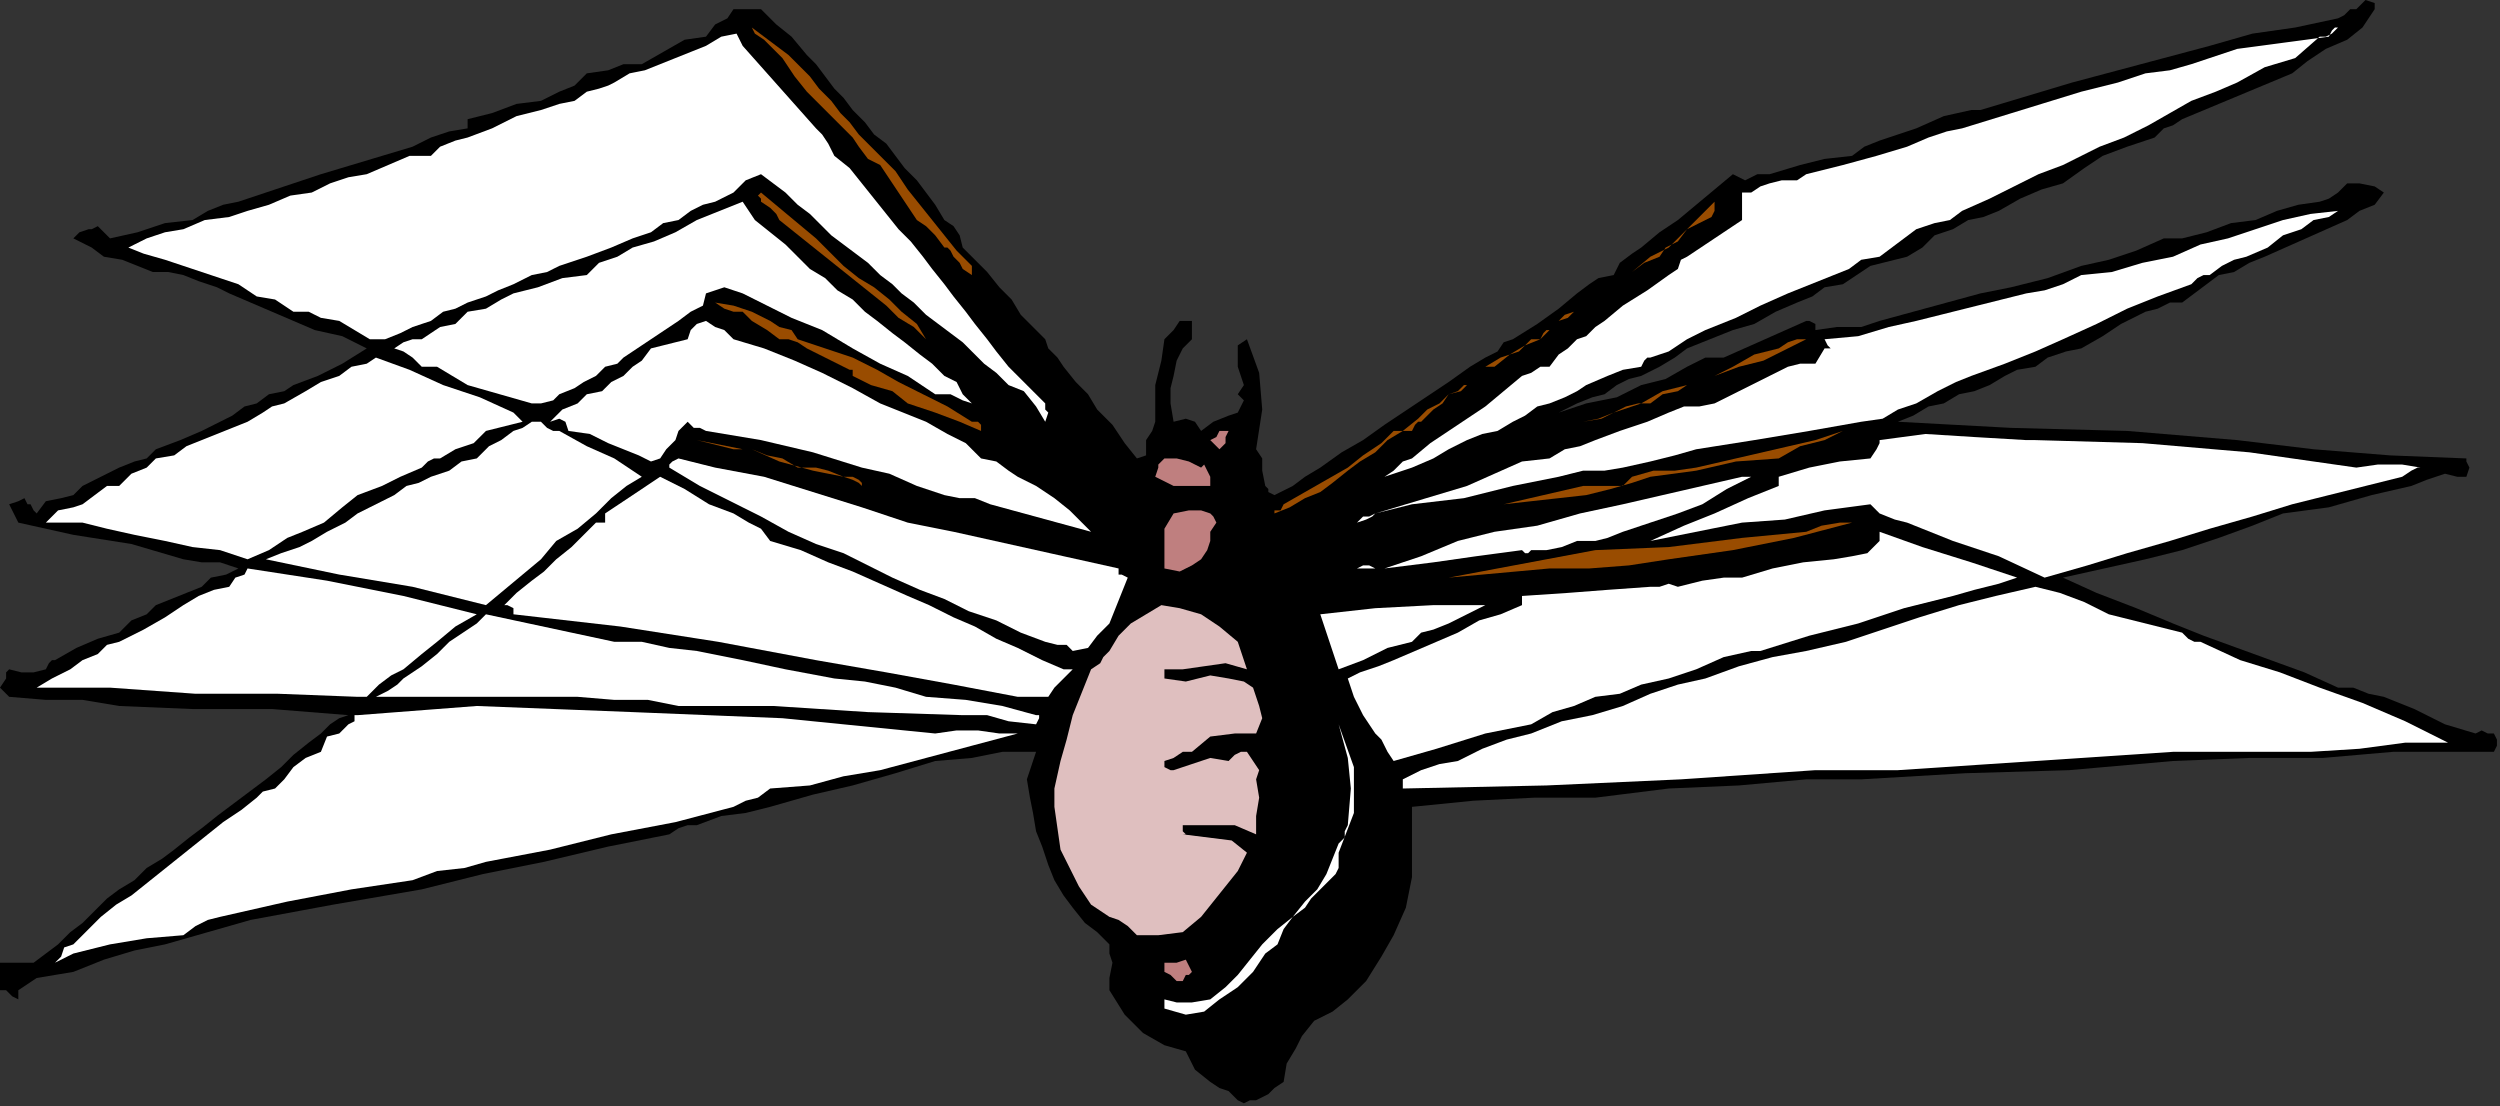 <?xml version="1.0" encoding="UTF-8" standalone="no"?>
<svg
   xmlns:dc="http://purl.org/dc/elements/1.1/"
   xmlns:cc="http://creativecommons.org/ns#"
   xmlns:rdf="http://www.w3.org/1999/02/22-rdf-syntax-ns#"
   xmlns:svg="http://www.w3.org/2000/svg"
   xmlns="http://www.w3.org/2000/svg"
   xmlns:sodipodi="http://sodipodi.sourceforge.net/DTD/sodipodi-0.dtd"
   xmlns:inkscape="http://www.inkscape.org/namespaces/inkscape"
   version="1.0"
   width="138.515mm"
   height="61.299mm"
   id="svg105"
   sodipodi:docname="ANSSG248.WMF">
  <rect width="100%" height="100%" fill="#333333" stroke="none"/>
  <sodipodi:namedview
     pagecolor="#ffffff"
     bordercolor="#666666"
     borderopacity="1"
     objecttolerance="10"
     gridtolerance="10"
     guidetolerance="10"
     inkscape:pageopacity="0"
     inkscape:pageshadow="2"
     inkscape:window-width="640"
     inkscape:window-height="480"
     id="namedview107" />
  <defs
     id="defs3">
    <pattern
       id="WMFhbasepattern"
       patternUnits="userSpaceOnUse"
       width="6"
       height="6"
       x="0"
       y="0" />
  </defs>
  <path
     style="fill:#000000;fill-rule:evenodd;fill-opacity:1;stroke:none;"
     d="  M 497.28,1.92   L 494.72,5.76   L 491.52,8.32   L 487.04,10.24   L 483.2,12.8   L 480,15.36   L 480,15.36   L 472.32,18.56   L 464.64,21.76   L 456.96,24.96   L 456.96,24.96   L 455.04,26.24   L 453.12,26.88   L 451.2,28.8   L 451.2,28.8   L 449.28,29.44   L 447.36,30.08   L 445.44,30.72   L 445.44,30.72   L 440.32,32.64   L 436.48,35.2   L 432,38.4   L 432,38.4   L 427.52,39.68   L 423.04,41.6   L 418.56,44.16   L 418.56,44.16   L 415.36,45.44   L 412.16,46.08   L 408.96,48   L 408.96,48   L 405.12,49.28   L 402.56,51.84   L 399.36,53.76   L 399.36,53.76   L 396.8,54.4   L 394.24,55.04   L 391.68,55.68   L 391.68,55.68   L 389.76,56.96   L 387.84,58.24   L 385.92,59.52   L 385.92,59.52   L 382.08,60.16   L 379.52,62.08   L 376.32,63.36   L 376.32,63.36   L 371.84,65.28   L 367.36,67.84   L 362.88,69.12   L 362.88,69.12   L 359.68,70.4   L 356.48,71.68   L 353.28,72.96   L 353.28,72.96   L 350.72,74.88   L 347.52,76.8   L 343.68,78.72   L 343.68,78.72   L 341.12,79.36   L 338.56,80.64   L 336,82.56   L 336,82.56   L 333.44,83.2   L 330.24,84.48   L 326.4,86.4   L 326.4,86.4   L 326.4,86.4   L 326.4,86.4   L 326.4,86.4   L 326.4,86.4   L 332.16,84.48   L 338.56,83.2   L 343.68,80.64   L 343.68,80.64   L 348.8,79.36   L 353.28,76.8   L 357.12,74.88   L 357.12,74.88   L 358.4,74.88   L 360.32,74.88   L 360.96,74.88   L 360.96,74.88   L 366.72,72.32   L 372.48,69.76   L 378.24,67.2   L 378.24,67.2   L 378.88,67.2   L 380.16,67.84   L 380.16,69.12   L 380.16,69.12   L 384.64,68.48   L 389.76,68.48   L 393.6,67.2   L 393.6,67.2   L 400.64,65.28   L 407.68,63.36   L 414.72,61.44   L 414.72,61.44   L 421.12,60.16   L 428.8,58.24   L 435.84,55.68   L 435.84,55.68   L 441.6,54.4   L 447.36,52.48   L 453.12,49.92   L 453.12,49.92   L 454.4,49.92   L 455.68,49.92   L 456.96,49.92   L 456.96,49.92   L 462.08,48.64   L 467.2,46.72   L 472.32,46.08   L 472.32,46.08   L 476.8,44.16   L 481.28,42.88   L 485.76,42.24   L 485.76,42.24   L 487.68,41.6   L 489.6,40.32   L 491.52,38.4   L 491.52,38.4   L 494.08,38.4   L 497.28,39.04   L 499.2,40.32   L 499.2,40.32   L 497.28,42.88   L 494.08,44.16   L 491.52,46.08   L 491.52,46.08   L 485.76,48.64   L 480,51.2   L 474.24,53.76   L 474.24,53.76   L 471.04,55.04   L 467.84,56.96   L 464.64,57.6   L 464.64,57.6   L 462.08,59.52   L 459.52,61.44   L 456.96,63.36   L 456.96,63.36   L 454.4,63.36   L 451.84,64.64   L 449.28,65.28   L 449.28,65.28   L 444.16,67.84   L 440.32,70.4   L 435.84,72.96   L 435.84,72.96   L 432.64,73.6   L 428.8,74.88   L 426.24,76.8   L 426.24,76.8   L 422.4,77.44   L 419.84,78.72   L 416.64,80.64   L 416.64,80.64   L 413.44,81.92   L 410.24,82.56   L 407.04,84.48   L 407.04,84.48   L 403.84,85.12   L 400.64,87.04   L 397.44,88.32   L 397.44,88.32   L 397.44,88.32   L 421.12,89.6   L 445.44,90.24   L 468.48,92.16   L 468.48,92.16   L 484.48,94.08   L 500.48,95.36   L 516.48,96   L 516.48,96   L 516.48,96.64   L 517.12,97.92   L 516.48,99.84   L 516.48,99.84   L 514.56,99.84   L 512,99.2   L 508.16,100.48   L 504.96,101.76   L 504.96,101.76   L 496.64,103.68   L 487.68,106.24   L 478.08,107.52   L 478.08,107.52   L 471.68,110.08   L 464.64,112.64   L 456.96,115.2   L 449.28,117.12   L 449.28,117.12   L 443.52,118.4   L 437.76,119.68   L 432,120.96   L 432,120.96   L 439.04,124.16   L 447.36,127.36   L 455.04,130.56   L 455.04,130.56   L 461.44,133.12   L 468.48,135.68   L 475.52,138.24   L 482.56,140.8   L 489.6,144   L 489.6,144   L 492.8,144   L 496,145.28   L 499.2,145.92   L 499.2,145.92   L 505.6,148.48   L 512,151.68   L 518.4,153.6   L 518.4,153.6   L 519.68,152.96   L 520.96,153.6   L 522.24,153.6   L 522.24,153.6   L 522.88,154.88   L 522.88,156.16   L 522.24,157.44   L 522.24,157.44   L 515.84,157.44   L 508.8,157.44   L 501.12,157.44   L 501.12,157.44   L 486.4,158.72   L 471.04,158.72   L 455.04,159.36   L 455.04,159.36   L 433.28,161.28   L 411.52,161.92   L 389.76,163.2   L 389.76,163.2   L 386.56,163.2   L 382.72,163.2   L 378.24,163.2   L 378.24,163.2   L 364.16,164.48   L 349.44,165.12   L 334.08,167.04   L 334.08,167.04   L 334.08,167.04   L 321.28,167.04   L 308.48,167.68   L 295.68,168.96   L 295.68,168.96   L 295.68,171.52   L 295.68,174.72   L 295.68,178.56   L 295.68,178.56   L 295.68,183.68   L 294.4,190.08   L 291.84,195.84   L 291.84,195.84   L 289.28,200.32   L 286.08,205.44   L 282.24,209.28   L 282.24,209.28   L 282.24,209.28   L 279.04,211.84   L 275.2,213.76   L 272.64,216.96   L 272.64,216.96   L 271.36,219.52   L 269.44,222.72   L 268.8,226.56   L 268.8,226.56   L 266.88,227.84   L 265.6,229.12   L 263.04,230.4   L 263.04,230.4   L 261.76,230.4   L 260.48,231.04   L 259.2,230.4   L 259.2,230.4   L 257.28,228.48   L 255.36,227.84   L 253.44,226.56   L 253.44,226.56   L 250.24,224   L 248.32,220.16   L 243.84,218.88   L 243.84,218.88   L 239.36,216.32   L 235.52,212.48   L 232.32,207.36   L 232.32,207.36   L 232.32,204.8   L 232.96,201.6   L 232.32,199.68   L 232.32,199.68   L 232.32,197.76   L 229.76,195.2   L 227.2,193.28   L 224.64,190.08   L 222.72,187.52   L 220.8,184.32   L 219.52,181.12   L 218.24,177.28   L 216.96,174.08   L 216.32,170.24   L 215.68,167.04   L 215.04,163.2   L 215.04,163.2   L 215.68,161.28   L 216.32,159.36   L 216.96,157.44   L 216.96,157.44   L 209.92,157.44   L 203.52,158.72   L 195.84,159.36   L 195.84,159.36   L 187.52,161.92   L 178.56,164.48   L 170.24,166.4   L 161.28,168.96   L 161.28,168.96   L 156.16,170.24   L 151.04,170.88   L 145.92,172.8   L 145.92,172.8   L 144,172.8   L 142.08,173.44   L 140.16,174.72   L 140.16,174.72   L 127.36,177.28   L 113.92,180.48   L 101.12,183.04   L 88.32,186.24   L 88.32,186.24   L 69.76,189.44   L 52.48,192.64   L 34.56,197.76   L 34.56,197.76   L 28.16,199.04   L 21.76,200.96   L 15.36,203.52   L 15.36,203.52   L 11.52,204.16   L 7.68,204.8   L 3.84,207.36   L 3.84,207.36   L 3.84,207.36   L 3.84,208.64   L 3.84,209.28   L 3.84,209.28   L 2.56,208.64   L 1.28,207.36   L 0,207.36   L 0,207.36   L 0,201.6   L 3.84,201.6   L 7.04,201.6   L 9.6,199.68   L 9.6,199.68   L 12.16,197.76   L 14.72,195.2   L 17.28,193.28   L 19.84,190.72   L 22.4,188.16   L 24.96,186.24   L 24.96,186.24   L 28.16,184.32   L 30.72,181.76   L 33.92,179.84   L 36.48,177.92   L 39.68,175.36   L 42.24,173.44   L 45.44,170.88   L 48,168.96   L 50.56,167.04   L 53.12,165.12   L 55.68,163.2   L 55.68,163.2   L 58.88,160.64   L 61.44,158.08   L 64.64,155.52   L 67.2,153.6   L 67.2,153.6   L 69.12,151.68   L 71.04,150.4   L 72.96,149.76   L 72.96,149.76   L 56.96,148.48   L 40.32,148.48   L 24.96,147.84   L 24.96,147.84   L 17.28,146.56   L 9.6,146.56   L 1.92,145.92   L 1.92,145.92   L 1.28,145.28   L 0.64,144.64   L 0,144   L 0,144   L 1.28,142.08   L 1.28,140.8   L 1.92,140.16   L 1.92,140.16   L 4.48,140.8   L 7.04,140.8   L 9.6,140.16   L 9.6,140.16   L 10.24,138.88   L 10.88,138.24   L 11.52,138.24   L 11.52,138.24   L 16,135.68   L 20.48,133.76   L 24.96,132.48   L 24.96,132.48   L 27.52,129.92   L 30.72,128.64   L 32.64,126.72   L 32.64,126.72   L 35.84,125.44   L 39.04,124.16   L 42.24,122.88   L 42.24,122.88   L 44.16,120.96   L 47.36,120.32   L 49.92,119.04   L 49.92,119.04   L 46.08,117.76   L 42.24,117.76   L 38.4,117.12   L 38.4,117.12   L 27.52,113.92   L 15.36,112   L 3.84,109.44   L 3.84,109.44   L 3.2,108.16   L 2.56,106.88   L 1.92,105.6   L 1.92,105.6   L 3.84,104.96   L 5.12,104.32   L 5.76,105.6   L 5.76,105.6   L 6.4,105.6   L 7.04,106.88   L 7.68,107.52   L 7.68,107.52   L 9.6,104.96   L 12.8,104.32   L 15.36,103.68   L 17.28,101.76   L 17.28,101.76   L 19.84,100.48   L 22.4,99.2   L 24.96,97.92   L 24.96,97.92   L 28.16,96.64   L 30.72,96   L 32.64,94.08   L 32.64,94.08   L 37.76,92.16   L 42.24,90.24   L 46.08,88.32   L 46.08,88.32   L 48.64,87.04   L 51.2,85.12   L 53.76,84.48   L 53.76,84.48   L 56.32,82.56   L 59.52,81.92   L 61.44,80.64   L 61.44,80.64   L 66.56,78.72   L 71.68,76.16   L 76.8,72.96   L 76.8,72.96   L 71.68,70.4   L 65.92,69.12   L 61.44,67.2   L 61.44,67.2   L 56.96,65.28   L 52.48,63.36   L 48,61.44   L 48,61.44   L 45.44,60.16   L 41.6,58.88   L 38.4,57.6   L 38.4,57.6   L 35.2,56.96   L 32,56.96   L 28.8,55.68   L 28.8,55.68   L 25.6,54.4   L 21.76,53.76   L 19.2,51.84   L 19.2,51.84   L 17.92,51.2   L 16.64,50.56   L 15.36,49.92   L 15.36,49.92   L 16.64,48.64   L 18.56,48   L 19.2,48   L 19.2,48   L 20.48,47.36   L 21.76,48.64   L 23.04,49.92   L 23.04,49.92   L 28.8,48.64   L 34.56,46.72   L 40.32,46.08   L 40.32,46.08   L 43.52,44.16   L 46.72,42.88   L 49.92,42.24   L 49.92,42.24   L 55.68,40.32   L 61.44,38.4   L 67.2,36.48   L 67.2,36.48   L 73.6,34.56   L 80,32.64   L 86.4,30.72   L 86.4,30.72   L 90.24,28.8   L 94.08,27.52   L 97.92,26.88   L 97.92,26.88   L 97.92,24.96   L 103.04,23.68   L 108.16,21.76   L 113.28,21.12   L 113.28,21.12   L 117.12,19.2   L 120.32,17.92   L 122.88,15.36   L 122.88,15.36   L 127.36,14.72   L 130.56,13.44   L 134.4,13.44   L 134.4,13.44   L 138.88,10.88   L 143.36,8.32   L 147.84,7.68   L 147.84,7.68   L 149.76,5.12   L 152.32,3.84   L 153.6,1.92   L 153.6,1.92   L 155.52,1.92   L 157.44,1.92   L 159.36,1.92   L 159.36,1.92   L 162.56,5.12   L 165.76,7.68   L 168.96,11.52   L 168.96,11.52   L 170.88,13.44   L 172.8,16   L 174.72,18.56   L 176.64,20.48   L 178.56,23.04   L 181.12,25.6   L 183.04,28.16   L 185.6,30.08   L 187.52,32.64   L 189.44,35.2   L 192,37.76   L 193.92,40.32   L 195.84,42.88   L 197.76,46.08   L 197.76,46.08   L 199.68,47.36   L 200.96,49.28   L 201.6,51.84   L 201.6,51.84   L 204.16,54.4   L 206.72,56.96   L 209.28,60.16   L 211.84,62.72   L 213.76,65.92   L 216.32,68.48   L 218.88,71.04   L 218.88,71.04   L 219.52,72.96   L 221.44,74.88   L 222.72,76.8   L 222.72,76.8   L 225.28,80   L 227.84,82.56   L 229.76,85.76   L 232.96,88.96   L 235.52,92.8   L 238.08,96   L 238.08,96   L 240,95.36   L 240,93.44   L 240,92.16   L 240,92.16   L 241.28,90.24   L 241.92,88.32   L 241.92,86.4   L 241.92,86.4   L 241.92,80.64   L 243.2,75.52   L 243.84,71.04   L 243.84,71.04   L 245.76,69.12   L 247.04,67.2   L 249.6,67.2   L 249.6,67.2   L 249.6,67.84   L 249.6,69.12   L 249.6,71.04   L 249.6,71.04   L 247.68,72.96   L 246.4,75.52   L 245.76,78.72   L 245.76,78.72   L 245.12,81.28   L 245.12,84.48   L 245.76,88.32   L 245.76,88.32   L 248.32,87.68   L 250.24,88.32   L 251.52,90.24   L 251.52,90.24   L 254.08,88.32   L 257.28,87.04   L 259.2,86.4   L 259.2,86.4   L 259.84,85.12   L 260.48,83.84   L 259.2,82.56   L 259.2,82.56   L 260.48,80.64   L 259.84,78.72   L 259.2,76.8   L 259.2,76.8   L 259.2,74.24   L 259.2,72.32   L 261.12,71.04   L 261.12,71.04   L 261.12,71.04   L 263.68,78.08   L 264.32,85.76   L 263.04,94.08   L 263.04,94.08   L 264.32,96   L 264.32,98.56   L 264.96,101.76   L 264.96,101.76   L 265.6,102.4   L 265.6,103.04   L 266.88,103.68   L 266.88,103.68   L 270.72,101.76   L 273.28,99.84   L 276.48,97.92   L 276.48,97.92   L 280.96,94.72   L 285.44,92.16   L 289.92,88.96   L 293.76,86.4   L 293.76,86.4   L 295.68,85.12   L 297.6,83.84   L 299.52,82.56   L 299.52,82.56   L 303.36,80   L 307.84,76.8   L 311.04,74.88   L 311.04,74.88   L 313.6,73.6   L 314.88,71.68   L 316.8,71.04   L 316.8,71.04   L 321.92,67.84   L 326.4,64.64   L 330.24,61.44   L 330.24,61.44   L 332.8,59.52   L 334.72,58.24   L 337.92,57.6   L 337.92,57.6   L 339.2,55.04   L 341.76,53.12   L 343.68,51.84   L 343.68,51.84   L 347.52,48.64   L 351.36,46.08   L 355.2,42.88   L 359.04,39.68   L 362.88,36.48   L 362.88,36.48   L 365.44,37.76   L 368,36.48   L 370.56,36.48   L 370.56,36.48   L 376.96,34.56   L 382.08,33.28   L 387.84,32.64   L 387.84,32.64   L 390.4,30.72   L 393.6,29.44   L 395.52,28.8   L 395.52,28.8   L 401.28,26.88   L 407.04,24.32   L 412.8,23.04   L 412.8,23.04   L 414.72,23.04   L 421.12,21.12   L 427.52,19.2   L 433.92,17.28   L 433.92,17.28   L 443.52,14.72   L 453.12,12.16   L 462.72,9.6   L 462.72,9.6   L 471.68,7.04   L 480.64,5.76   L 489.6,3.84   L 489.6,3.84   L 490.88,3.2   L 492.16,1.92   L 493.44,1.92   L 493.44,1.92   L 495.36,0   L 497.28,0.64   L 497.28,1.92  z "
     id="path5" />
  <path
     style="fill:#994c00;fill-rule:evenodd;fill-opacity:1;stroke:none;"
     d="  M 184.32,32.64   L 187.52,35.84   L 190.08,39.68   L 192.64,42.88   L 195.2,46.08   L 197.76,49.28   L 200.32,52.48   L 203.52,55.68   L 203.52,55.68   L 203.52,57.6   L 201.6,56.32   L 200.96,55.04   L 199.68,53.76   L 199.68,53.76   L 199.04,52.48   L 198.4,51.84   L 197.76,51.84   L 197.76,51.84   L 195.84,49.28   L 193.92,47.36   L 192,46.08   L 192,46.08   L 189.44,42.24   L 186.88,38.4   L 184.32,34.56   L 184.32,34.56   L 181.76,33.28   L 179.84,30.72   L 178.56,28.8   L 178.56,28.8   L 175.36,25.6   L 172.16,22.4   L 168.96,19.2   L 168.96,19.2   L 166.4,16   L 163.84,12.16   L 161.28,9.6   L 161.28,9.6   L 160,8.32   L 158.08,7.04   L 157.44,5.76   L 157.44,5.76   L 160,7.68   L 162.56,9.6   L 165.12,11.52   L 167.68,14.08   L 169.6,16   L 171.52,18.56   L 174.08,21.12   L 176,23.68   L 177.92,25.6   L 179.84,28.16   L 182.4,30.72   L 184.32,32.64  z "
     id="path7" />
  <path
     style="fill:#ffffff;fill-rule:evenodd;fill-opacity:1;stroke:none;"
     d="  M 489.6,5.76   L 488.32,7.04   L 487.04,7.68   L 485.76,7.68   L 485.76,7.68   L 480.64,12.16   L 474.24,14.08   L 468.48,17.28   L 468.48,17.28   L 464,19.2   L 458.88,21.12   L 454.4,23.68   L 449.92,26.24   L 444.8,28.8   L 439.68,30.72   L 439.68,30.72   L 437.12,32   L 434.56,33.28   L 432,34.56   L 432,34.56   L 426.88,36.48   L 421.76,39.04   L 416.64,41.6   L 410.88,44.16   L 410.88,44.16   L 408.32,46.08   L 405.12,46.72   L 401.28,48   L 401.28,48   L 398.72,49.92   L 396.16,51.84   L 393.6,53.76   L 393.6,53.76   L 389.76,54.4   L 387.2,56.32   L 384,57.6   L 384,57.6   L 380.8,58.88   L 377.6,60.16   L 374.4,61.44   L 374.4,61.44   L 368.64,64   L 363.52,66.56   L 357.12,69.12   L 357.12,69.12   L 353.28,71.04   L 349.44,73.6   L 345.6,74.88   L 345.6,74.88   L 344.96,74.88   L 344.32,75.52   L 343.68,76.8   L 343.68,76.8   L 339.84,77.44   L 336.64,78.72   L 332.16,80.64   L 332.16,80.64   L 330.24,81.92   L 327.68,83.2   L 324.48,84.48   L 324.48,84.48   L 321.92,85.12   L 319.36,87.04   L 316.8,88.32   L 316.8,88.32   L 313.6,90.24   L 310.4,90.88   L 307.2,92.16   L 307.2,92.16   L 303.36,94.08   L 300.16,96   L 295.68,97.92   L 295.68,97.92   L 293.76,98.56   L 291.84,99.2   L 289.92,99.84   L 289.92,99.84   L 291.84,98.56   L 293.76,96.64   L 295.68,96   L 295.68,96   L 299.52,92.8   L 303.36,90.24   L 307.2,87.68   L 311.04,85.12   L 314.88,81.92   L 318.72,78.72   L 318.72,78.72   L 320.64,78.08   L 322.56,76.8   L 324.48,76.8   L 324.48,76.8   L 326.4,74.24   L 328.32,72.96   L 330.24,71.04   L 330.24,71.04   L 332.16,70.4   L 334.08,68.48   L 336,67.2   L 336,67.2   L 339.84,64   L 344.96,60.8   L 349.44,57.6   L 349.44,57.6   L 351.36,56.32   L 352,54.4   L 353.28,53.76   L 353.28,53.76   L 355.2,52.48   L 357.12,51.2   L 359.04,49.92   L 359.04,49.92   L 360.96,48.64   L 362.88,47.36   L 364.8,46.08   L 364.8,46.08   L 364.8,44.16   L 364.8,42.24   L 364.8,40.32   L 364.8,40.32   L 366.72,40.32   L 368.64,39.04   L 370.56,38.4   L 370.56,38.4   L 373.12,37.76   L 376.32,37.76   L 378.24,36.48   L 378.24,36.48   L 385.92,34.56   L 392.96,32.64   L 399.36,30.72   L 399.36,30.72   L 403.84,28.8   L 407.68,27.52   L 410.88,26.88   L 410.88,26.88   L 419.2,24.32   L 427.52,21.76   L 435.84,19.2   L 443.52,17.28   L 443.52,17.28   L 449.28,15.36   L 454.4,14.72   L 458.88,13.44   L 458.88,13.44   L 468.48,10.24   L 478.08,8.96   L 487.68,7.68   L 487.68,7.68   L 488.32,6.4   L 488.96,5.76   L 489.6,5.76  z "
     id="path9" />
  <path
     style="fill:#ffffff;fill-rule:evenodd;fill-opacity:1;stroke:none;"
     d="  M 155.52,9.6   L 170.88,26.88   L 172.16,28.16   L 173.44,30.08   L 174.72,32.64   L 174.72,32.64   L 177.92,35.2   L 180.48,38.4   L 183.04,41.6   L 185.6,44.8   L 188.16,48   L 188.16,48   L 190.72,50.56   L 193.28,53.76   L 195.2,56.32   L 197.76,59.52   L 199.68,62.08   L 202.24,65.28   L 204.16,67.84   L 206.72,71.04   L 208.64,73.6   L 211.2,76.8   L 213.76,79.36   L 216.32,81.92   L 218.88,84.48   L 218.88,84.48   L 218.88,85.76   L 219.52,86.4   L 218.88,88.32   L 218.88,88.32   L 216.96,85.12   L 214.4,81.92   L 211.2,80.64   L 211.2,80.64   L 208.64,78.08   L 206.08,76.16   L 204.16,74.24   L 201.6,71.68   L 199.04,69.76   L 196.48,67.84   L 193.92,65.92   L 191.36,63.36   L 188.8,61.44   L 186.88,59.52   L 184.32,57.6   L 181.76,55.04   L 179.2,53.12   L 176.64,51.2   L 174.08,49.28   L 171.52,46.72   L 169.6,44.8   L 167.04,42.88   L 164.48,40.32   L 161.92,38.4   L 159.36,36.48   L 159.36,36.48   L 156.16,37.76   L 153.6,40.32   L 149.76,42.24   L 149.76,42.24   L 147.2,42.88   L 144.64,44.16   L 142.08,46.08   L 142.08,46.08   L 138.88,46.72   L 136.32,48.64   L 132.48,49.92   L 132.48,49.92   L 128,51.84   L 122.88,53.76   L 117.12,55.68   L 117.12,55.68   L 114.56,56.96   L 111.36,57.6   L 107.52,59.52   L 107.52,59.52   L 104.32,60.8   L 101.76,62.08   L 97.92,63.36   L 97.92,63.36   L 95.36,64.64   L 92.8,65.28   L 90.24,67.2   L 90.24,67.2   L 86.4,68.48   L 83.84,69.76   L 80.64,71.04   L 80.64,71.04   L 77.44,71.04   L 74.24,69.12   L 71.04,67.2   L 71.04,67.2   L 67.2,66.56   L 64.64,65.28   L 61.44,65.28   L 61.44,65.28   L 57.6,62.72   L 53.76,62.08   L 49.92,59.52   L 49.92,59.52   L 46.08,58.24   L 42.24,56.96   L 38.4,55.68   L 38.4,55.68   L 34.56,54.4   L 30.08,53.12   L 26.88,51.84   L 26.88,51.84   L 30.72,49.92   L 34.56,48.64   L 38.4,48   L 38.4,48   L 42.88,46.08   L 48,45.44   L 51.84,44.16   L 51.84,44.16   L 56.32,42.88   L 60.8,40.96   L 65.28,40.32   L 65.28,40.32   L 69.12,38.4   L 72.96,37.12   L 76.8,36.48   L 76.8,36.48   L 81.28,34.56   L 85.76,32.64   L 90.24,32.64   L 90.24,32.64   L 92.16,30.72   L 95.36,29.44   L 97.92,28.8   L 97.92,28.8   L 103.04,26.88   L 108.16,24.32   L 113.28,23.04   L 113.28,23.04   L 117.12,21.76   L 120.32,21.12   L 122.88,19.2   L 122.88,19.2   L 125.44,18.56   L 127.36,17.92   L 128.64,17.28   L 128.64,17.28   L 131.84,15.36   L 135.04,14.72   L 138.24,13.44   L 138.24,13.44   L 141.44,12.16   L 144.64,10.88   L 147.84,9.6   L 147.84,9.6   L 151.04,7.68   L 154.24,7.04   L 155.52,9.6  z "
     id="path11" />
  <path
     style="fill:#994c00;fill-rule:evenodd;fill-opacity:1;stroke:none;"
     d="  M 170.88,49.92   L 173.44,52.48   L 176.64,55.68   L 179.84,58.24   L 183.04,60.16   L 186.24,62.72   L 188.8,65.28   L 192,67.84   L 193.92,71.04   L 193.92,71.04   L 191.36,68.48   L 188.16,66.56   L 185.6,64   L 182.4,61.44   L 182.4,61.44   L 179.2,58.88   L 176,56.32   L 172.8,53.76   L 169.6,51.2   L 166.4,48.64   L 163.2,46.08   L 163.2,46.08   L 162.56,44.8   L 161.28,43.52   L 159.36,42.24   L 159.36,42.24   L 159.36,41.6   L 158.72,40.96   L 159.36,40.32   L 159.36,40.32   L 163.2,43.52   L 167.04,46.72   L 170.88,49.92  z "
     id="path13" />
  <path
     style="fill:#ffffff;fill-rule:evenodd;fill-opacity:1;stroke:none;"
     d="  M 167.04,53.76   L 169.6,56.32   L 172.8,58.24   L 175.36,60.8   L 178.56,62.72   L 181.12,65.28   L 183.68,67.2   L 186.88,69.76   L 189.44,71.68   L 192.64,74.24   L 195.2,76.16   L 197.76,78.72   L 197.76,78.72   L 200.32,80   L 201.6,82.56   L 203.52,84.48   L 203.52,84.48   L 201.6,83.84   L 199.04,82.56   L 195.84,82.56   L 195.84,82.56   L 190.08,78.72   L 184.32,76.16   L 178.56,72.96   L 178.56,72.96   L 172.16,69.12   L 165.76,66.56   L 159.36,63.36   L 159.36,63.36   L 155.52,61.44   L 151.68,60.16   L 147.84,61.44   L 147.84,61.44   L 147.2,64   L 144.64,65.28   L 142.08,67.2   L 142.08,67.2   L 138.24,69.76   L 134.4,72.32   L 130.56,74.88   L 130.56,74.88   L 129.28,76.16   L 126.72,76.8   L 124.8,78.72   L 124.8,78.72   L 122.24,80   L 120.32,81.28   L 117.12,82.56   L 117.12,82.56   L 115.84,83.84   L 113.28,84.48   L 111.36,84.48   L 111.36,84.48   L 106.88,83.2   L 102.4,81.92   L 97.92,80.64   L 97.92,80.64   L 94.72,78.72   L 91.52,76.8   L 88.32,76.8   L 88.32,76.8   L 86.4,74.88   L 84.48,73.6   L 82.56,72.96   L 82.56,72.96   L 84.48,71.68   L 86.4,71.04   L 88.32,71.04   L 88.32,71.04   L 92.16,68.48   L 95.36,67.84   L 97.92,65.28   L 97.92,65.28   L 101.76,64.64   L 104.96,62.72   L 107.52,61.44   L 107.52,61.44   L 112.64,60.16   L 117.76,58.24   L 122.88,57.6   L 122.88,57.6   L 125.44,55.04   L 129.28,53.76   L 132.48,51.84   L 132.48,51.84   L 136.96,50.56   L 141.44,48.64   L 145.92,46.08   L 145.92,46.08   L 149.12,44.8   L 152.32,43.52   L 155.52,42.24   L 155.52,42.24   L 158.08,46.08   L 161.28,48.64   L 164.48,51.2   L 167.04,53.76  z "
     id="path15" />
  <path
     style="fill:#994c00;fill-rule:evenodd;fill-opacity:1;stroke:none;"
     d="  M 359.04,44.16   L 358.4,45.44   L 355.84,46.72   L 353.28,48   L 353.28,48   L 351.36,50.56   L 348.8,51.84   L 347.52,53.76   L 347.52,53.76   L 344.32,55.04   L 341.76,56.96   L 337.92,59.52   L 337.92,59.52   L 341.76,56.96   L 345.6,53.76   L 349.44,51.84   L 349.44,51.84   L 352.64,48.64   L 355.84,45.44   L 359.04,42.24   L 359.04,42.24   L 359.04,44.16  z "
     id="path17" />
  <path
     style="fill:#ffffff;fill-rule:evenodd;fill-opacity:1;stroke:none;"
     d="  M 489.6,44.16   L 487.68,45.44   L 484.48,46.08   L 481.92,48   L 481.92,48   L 478.08,49.28   L 474.88,51.84   L 470.4,53.76   L 470.4,53.76   L 467.84,54.4   L 465.28,55.68   L 462.72,57.6   L 462.72,57.6   L 461.44,57.6   L 460.16,58.24   L 458.88,59.52   L 458.88,59.52   L 451.84,62.08   L 445.44,64.64   L 439.04,67.84   L 432,71.04   L 432,71.04   L 426.24,73.6   L 419.84,76.16   L 412.8,78.72   L 412.8,78.72   L 409.6,80   L 405.76,81.92   L 401.28,84.48   L 401.28,84.48   L 397.44,85.76   L 394.24,87.68   L 389.76,88.32   L 389.76,88.32   L 378.88,90.24   L 367.36,92.16   L 355.2,94.08   L 355.2,94.08   L 350.72,95.36   L 345.6,96.64   L 339.84,97.92   L 339.84,97.92   L 336,98.56   L 331.52,98.56   L 326.4,99.84   L 326.4,99.84   L 316.8,101.76   L 306.56,104.32   L 295.68,105.6   L 295.68,105.6   L 288,107.52   L 294.4,105.6   L 300.8,103.68   L 307.2,101.76   L 307.2,101.76   L 312.96,99.2   L 318.72,96.64   L 324.48,96   L 324.48,96   L 327.68,94.08   L 330.88,93.44   L 334.08,92.16   L 334.08,92.16   L 339.2,90.24   L 344.96,88.32   L 349.44,86.4   L 349.44,86.4   L 352.64,85.12   L 355.84,85.12   L 359.04,84.48   L 359.04,84.48   L 364.16,81.92   L 369.28,79.36   L 374.4,76.8   L 374.4,76.8   L 376.96,76.16   L 380.16,76.16   L 382.08,72.96   L 382.08,72.96   L 383.36,72.96   L 382.72,72.32   L 382.08,71.04   L 382.08,71.04   L 389.12,70.4   L 395.52,68.48   L 401.28,67.2   L 401.28,67.2   L 403.84,66.56   L 406.4,65.92   L 408.96,65.28   L 408.96,65.28   L 414.08,64   L 419.2,62.72   L 424.32,61.44   L 424.32,61.44   L 428.16,60.8   L 432,59.52   L 435.84,57.6   L 435.84,57.6   L 442.24,56.96   L 448.64,55.04   L 455.04,53.76   L 455.04,53.76   L 460.8,51.2   L 466.56,49.92   L 472.32,48   L 472.32,48   L 478.08,46.08   L 483.84,44.8   L 489.6,44.16  z "
     id="path19" />
  <path
     style="fill:#994c00;fill-rule:evenodd;fill-opacity:1;stroke:none;"
     d="  M 334.08,61.44   L 334.08,61.44   L 334.08,61.44   L 334.08,61.44  z "
     id="path21" />
  <path
     style="fill:#994c00;fill-rule:evenodd;fill-opacity:1;stroke:none;"
     d="  M 161.28,67.2   L 163.2,68.48   L 165.76,69.12   L 167.04,71.04   L 167.04,71.04   L 170.88,72.32   L 174.72,73.6   L 178.56,74.88   L 178.56,74.88   L 183.68,77.44   L 188.16,80   L 193.28,82.56   L 198.4,85.12   L 203.52,88.32   L 203.52,88.32   L 204.8,88.32   L 205.44,88.96   L 205.44,90.24   L 205.44,90.24   L 200.96,88.32   L 195.84,86.4   L 190.08,84.48   L 190.08,84.48   L 186.88,81.92   L 182.4,80.64   L 178.56,78.72   L 178.56,78.72   L 178.56,77.44   L 177.92,77.44   L 176.64,76.8   L 176.64,76.8   L 174.08,75.52   L 171.52,74.24   L 168.96,72.96   L 168.96,72.96   L 167.04,71.68   L 165.12,71.04   L 163.2,71.04   L 163.2,71.04   L 160.64,69.12   L 157.44,67.2   L 155.52,65.28   L 155.52,65.28   L 153.6,65.28   L 151.68,64.64   L 149.76,63.36   L 149.76,63.36   L 149.76,63.36   L 153.6,64   L 157.44,65.28   L 161.28,67.2  z "
     id="path23" />
  <path
     style="fill:#994c00;fill-rule:evenodd;fill-opacity:1;stroke:none;"
     d="  M 326.4,67.2   L 327.68,65.92   L 329.6,65.28   L 330.24,63.36   L 330.24,63.36   L 329.6,65.28   L 328.32,66.56   L 326.4,67.2  z "
     id="path25" />
  <path
     style="fill:#ffffff;fill-rule:evenodd;fill-opacity:1;stroke:none;"
     d="  M 153.6,71.04   L 160,72.96   L 166.4,75.52   L 172.16,78.08   L 178.56,81.28   L 184.32,84.48   L 184.32,84.48   L 187.52,85.76   L 190.72,87.04   L 193.92,88.32   L 193.92,88.32   L 198.4,90.88   L 202.24,92.8   L 205.44,96   L 205.44,96   L 208.64,96.64   L 211.2,98.56   L 213.12,99.84   L 213.12,99.84   L 216.96,101.76   L 220.8,104.32   L 224,106.88   L 226.56,109.44   L 226.56,109.44   L 228.48,111.36   L 221.44,109.44   L 214.4,107.52   L 207.36,105.6   L 207.36,105.6   L 204.16,104.32   L 200.96,104.32   L 197.76,103.68   L 197.76,103.68   L 192,101.76   L 186.24,99.2   L 180.48,97.92   L 180.48,97.92   L 170.24,94.72   L 159.36,92.16   L 147.84,90.24   L 147.84,90.24   L 146.56,89.6   L 145.28,89.6   L 144,88.32   L 144,88.32   L 143.36,88.96   L 142.72,89.6   L 142.08,90.24   L 142.08,90.24   L 141.44,92.16   L 139.52,94.08   L 138.24,96   L 138.24,96   L 136.32,96.64   L 133.76,95.36   L 130.56,94.08   L 130.56,94.08   L 127.36,92.8   L 123.52,90.88   L 119.04,90.24   L 119.04,90.24   L 118.4,88.32   L 117.12,87.68   L 115.2,88.32   L 115.2,88.32   L 117.76,85.76   L 120.96,84.48   L 122.88,82.56   L 122.88,82.56   L 126.08,81.92   L 128,80   L 130.56,78.72   L 130.56,78.72   L 132.48,76.8   L 134.4,75.52   L 136.32,72.96   L 136.32,72.96   L 138.88,72.32   L 141.44,71.68   L 144,71.04   L 144,71.04   L 144.64,69.12   L 145.92,67.84   L 147.84,67.2   L 147.84,67.2   L 149.76,68.48   L 151.68,69.12   L 153.6,71.04  z "
     id="path27" />
  <path
     style="fill:#994c00;fill-rule:evenodd;fill-opacity:1;stroke:none;"
     d="  M 324.48,69.12   L 323.84,69.76   L 323.2,70.4   L 322.56,71.04   L 322.56,71.04   L 323.2,69.76   L 323.84,69.12   L 324.48,69.12  z "
     id="path29" />
  <path
     style="fill:#994c00;fill-rule:evenodd;fill-opacity:1;stroke:none;"
     d="  M 322.56,71.04   L 319.36,72.32   L 316.16,74.24   L 312.96,76.8   L 312.96,76.8   L 311.04,76.8   L 314.24,74.88   L 318.08,73.6   L 320.64,71.04   L 320.64,71.04   L 321.28,71.04   L 321.92,71.04   L 322.56,71.04  z "
     id="path31" />
  <path
     style="fill:#994c00;fill-rule:evenodd;fill-opacity:1;stroke:none;"
     d="  M 378.24,71.04   L 376.96,71.68   L 375.68,72.32   L 374.4,72.96   L 374.4,72.96   L 369.28,75.52   L 364.16,76.8   L 359.04,78.72   L 359.04,78.72   L 362.88,76.8   L 367.36,74.24   L 372.48,72.96   L 372.48,72.96   L 374.4,71.68   L 376.32,71.04   L 378.24,71.04  z "
     id="path33" />
  <path
     style="fill:#994c00;fill-rule:evenodd;fill-opacity:1;stroke:none;"
     d="  M 195.84,71.04   L 197.76,72.96   L 195.84,71.04  z "
     id="path35" />
  <path
     style="fill:#ffffff;fill-rule:evenodd;fill-opacity:1;stroke:none;"
     d="  M 107.52,86.4   L 109.44,88.32   L 106.88,88.96   L 104.32,89.6   L 101.76,90.24   L 101.76,90.24   L 99.2,92.8   L 95.36,94.08   L 92.16,96   L 92.16,96   L 90.88,96   L 89.6,96.64   L 88.32,97.92   L 88.32,97.92   L 83.84,99.84   L 80,101.76   L 74.88,103.68   L 74.88,103.68   L 71.68,106.24   L 67.84,109.44   L 63.36,111.36   L 63.36,111.36   L 60.16,112.64   L 56.32,115.2   L 51.84,117.12   L 51.84,117.12   L 46.08,115.2   L 40.32,114.56   L 34.56,113.28   L 34.56,113.28   L 28.16,112   L 22.4,110.72   L 17.28,109.44   L 17.28,109.44   L 14.72,109.44   L 12.16,109.44   L 9.6,109.44   L 9.6,109.44   L 12.16,106.88   L 15.36,106.24   L 17.28,105.6   L 17.28,105.6   L 19.84,103.68   L 22.4,101.76   L 24.96,101.76   L 24.96,101.76   L 27.52,99.2   L 30.72,97.92   L 32.64,96   L 32.64,96   L 36.48,95.36   L 39.04,93.44   L 42.24,92.16   L 42.24,92.16   L 45.44,90.88   L 48.64,89.6   L 51.84,88.32   L 51.84,88.32   L 55.04,86.4   L 56.96,85.12   L 59.52,84.48   L 59.52,84.48   L 64,81.92   L 67.2,80   L 71.04,78.72   L 71.04,78.72   L 73.6,76.8   L 76.8,76.16   L 78.72,74.88   L 78.72,74.88   L 85.76,77.44   L 92.8,80.64   L 100.48,83.2   L 107.52,86.4  z "
     id="path37" />
  <path
     style="fill:#994c00;fill-rule:evenodd;fill-opacity:1;stroke:none;"
     d="  M 355.2,80.64   L 357.12,78.72   L 357.12,78.72   L 355.2,80.64  z "
     id="path39" />
  <path
     style="fill:#994c00;fill-rule:evenodd;fill-opacity:1;stroke:none;"
     d="  M 303.36,82.56   L 305.28,81.92   L 306.56,80.64   L 309.12,80.64   L 309.12,80.64   L 307.2,80.64   L 305.92,81.92   L 303.36,82.56  z "
     id="path41" />
  <path
     style="fill:#994c00;fill-rule:evenodd;fill-opacity:1;stroke:none;"
     d="  M 353.28,80.64   L 351.36,81.92   L 348.16,82.56   L 345.6,84.48   L 345.6,84.48   L 343.04,84.48   L 340.48,85.12   L 337.92,86.4   L 337.92,86.4   L 334.72,87.68   L 331.52,88.32   L 328.32,90.24   L 328.32,90.24   L 331.52,88.32   L 335.36,87.68   L 337.92,86.4   L 337.92,86.4   L 343.68,84.48   L 348.16,81.92   L 353.28,80.64   L 353.28,80.64   L 353.28,80.64   L 353.28,80.64   L 353.28,80.64  z "
     id="path43" />
  <path
     style="fill:#994c00;fill-rule:evenodd;fill-opacity:1;stroke:none;"
     d="  M 297.6,88.32   L 296.96,88.32   L 296.32,88.96   L 295.68,90.24   L 295.68,90.24   L 293.76,90.24   L 296.96,87.68   L 298.88,85.76   L 301.44,84.48   L 301.44,84.48   L 303.36,82.56   L 302.08,84.48   L 300.16,85.76   L 297.6,88.32  z "
     id="path45" />
  <path
     style="fill:#ffffff;fill-rule:evenodd;fill-opacity:1;stroke:none;"
     d="  M 117.12,90.24   L 122.88,93.44   L 128.64,96   L 134.4,99.84   L 134.4,99.84   L 131.2,101.76   L 128,104.32   L 124.8,107.52   L 124.8,107.52   L 120.96,110.72   L 116.48,113.28   L 113.28,117.12   L 113.28,117.12   L 109.44,120.32   L 105.6,123.52   L 101.76,126.72   L 101.76,126.72   L 86.4,122.88   L 71.04,120.32   L 55.68,117.12   L 55.68,117.12   L 58.88,115.84   L 62.72,114.56   L 65.28,113.28   L 65.28,113.28   L 68.48,111.36   L 72.32,109.44   L 74.88,107.52   L 74.88,107.52   L 77.44,106.24   L 80,104.96   L 82.56,103.68   L 82.56,103.68   L 85.12,101.76   L 87.68,101.12   L 90.24,99.84   L 90.24,99.84   L 94.08,98.56   L 96.64,96.64   L 99.84,96   L 99.84,96   L 102.4,93.44   L 104.96,92.16   L 107.52,90.24   L 107.52,90.24   L 109.44,89.6   L 111.36,88.32   L 113.28,88.32   L 113.28,88.32   L 114.56,89.6   L 115.84,90.24   L 117.12,90.24  z "
     id="path47" />
  <path
     style="fill:#994c00;fill-rule:evenodd;fill-opacity:1;stroke:none;"
     d="  M 293.76,90.24   L 290.56,92.16   L 288,94.72   L 284.8,96.64   L 282.24,98.56   L 279.04,101.12   L 276.48,103.04   L 273.28,104.32   L 270.08,106.24   L 266.88,107.52   L 266.88,107.52   L 266.88,106.88   L 268.16,106.88   L 268.8,105.6   L 268.8,105.6   L 273.28,103.04   L 277.76,100.48   L 282.24,97.92   L 282.24,97.92   L 285.44,95.36   L 289.28,92.8   L 291.84,90.24   L 291.84,90.24   L 293.76,90.24  z "
     id="path49" />
  <path
     style="fill:#994c00;fill-rule:evenodd;fill-opacity:1;stroke:none;"
     d="  M 324.48,90.24   L 326.4,90.24   L 326.4,90.24   L 324.48,90.24  z "
     id="path51" />
  <path
     style="fill:#bf7f7f;fill-rule:evenodd;fill-opacity:1;stroke:none;"
     d="  M 257.28,90.24   L 256.64,91.52   L 256.64,92.8   L 255.36,94.08   L 255.36,94.08   L 253.44,92.16   L 254.72,91.52   L 255.36,90.24   L 257.28,90.24  z "
     id="path53" />
  <path
     style="fill:#994c00;fill-rule:evenodd;fill-opacity:1;stroke:none;"
     d="  M 372.48,96   L 363.52,96.64   L 355.2,98.56   L 345.6,99.84   L 345.6,99.84   L 341.76,101.12   L 337.28,102.4   L 332.16,103.68   L 332.16,103.68   L 326.4,104.32   L 320.64,104.96   L 314.88,105.6   L 314.88,105.6   L 323.2,103.68   L 331.52,101.76   L 339.84,101.76   L 339.84,101.76   L 341.12,100.48   L 341.76,99.84   L 341.76,99.84   L 341.76,99.84   L 346.24,98.56   L 350.72,98.56   L 355.2,97.92   L 355.2,97.92   L 363.52,96   L 371.84,94.08   L 380.16,92.16   L 380.16,92.16   L 380.16,92.16   L 385.92,90.24   L 382.08,92.16   L 376.96,93.44   L 372.48,96  z "
     id="path55" />
  <path
     style="fill:#ffffff;fill-rule:evenodd;fill-opacity:1;stroke:none;"
     d="  M 426.24,92.16   L 448.64,92.8   L 471.04,94.72   L 493.44,97.92   L 493.44,97.92   L 497.92,97.28   L 503.04,97.28   L 506.88,97.92   L 506.88,97.92   L 506.24,97.92   L 504.96,98.56   L 503.04,99.84   L 503.04,99.84   L 495.36,101.76   L 487.68,103.68   L 480,105.6   L 480,105.6   L 471.68,108.16   L 462.72,110.72   L 454.4,113.28   L 445.44,115.84   L 437.12,118.4   L 428.16,120.96   L 428.16,120.96   L 418.56,116.48   L 408.96,113.28   L 399.36,109.44   L 399.36,109.44   L 396.8,108.8   L 393.6,107.52   L 391.68,105.6   L 391.68,105.6   L 382.08,106.88   L 373.76,108.8   L 364.8,109.44   L 364.8,109.44   L 358.4,110.72   L 352,112   L 345.6,113.28   L 345.6,113.28   L 352.64,110.08   L 359.04,107.52   L 366.08,104.32   L 372.48,101.76   L 372.48,101.76   L 372.48,99.84   L 378.88,97.92   L 385.28,96.64   L 391.68,96   L 391.68,96   L 392.96,94.08   L 393.6,92.8   L 393.6,92.16   L 393.6,92.16   L 403.2,90.88   L 413.44,91.52   L 424.32,92.16   L 424.32,92.16   L 426.24,92.16  z "
     id="path57" />
  <path
     style="fill:#bf7f7f;fill-rule:evenodd;fill-opacity:1;stroke:none;"
     d="  M 243.84,92.16   L 243.84,92.16   L 245.76,92.16   L 243.84,92.16  z "
     id="path59" />
  <path
     style="fill:#994c00;fill-rule:evenodd;fill-opacity:1;stroke:none;"
     d="  M 155.52,94.08   L 145.92,92.16   L 153.6,94.08   L 155.52,94.08  z "
     id="path61" />
  <path
     style="fill:#994c00;fill-rule:evenodd;fill-opacity:1;stroke:none;"
     d="  M 167.04,97.92   L 170.88,97.92   L 173.44,98.56   L 176.64,99.84   L 176.64,99.84   L 170.24,98.56   L 163.2,96.64   L 157.44,94.08   L 157.44,94.08   L 160.64,95.36   L 163.84,96   L 167.04,97.92  z "
     id="path63" />
  <path
     style="fill:#ffffff;fill-rule:evenodd;fill-opacity:1;stroke:none;"
     d="  M 149.76,97.92   L 160,99.84   L 170.24,103.04   L 180.48,106.24   L 190.08,109.44   L 190.08,109.44   L 193.28,110.08   L 196.48,110.72   L 199.68,111.36   L 199.68,111.36   L 211.2,113.92   L 222.72,116.48   L 234.24,119.04   L 234.24,119.04   L 234.24,120.32   L 234.88,120.32   L 236.16,120.96   L 236.16,120.96   L 234.88,124.16   L 233.6,127.36   L 232.32,130.56   L 232.32,130.56   L 229.76,133.12   L 227.84,135.68   L 224.64,136.32   L 224.64,136.32   L 223.36,135.04   L 221.44,135.04   L 218.88,134.4   L 218.88,134.4   L 213.76,132.48   L 208.64,129.92   L 202.88,128   L 197.76,125.44   L 192.64,123.52   L 186.88,120.96   L 181.76,118.4   L 176.64,115.84   L 170.88,113.92   L 165.12,111.36   L 165.12,111.36   L 159.36,108.16   L 152.96,104.96   L 146.56,101.76   L 140.16,97.92   L 140.16,97.92   L 140.16,97.28   L 140.8,96.64   L 142.08,96   L 142.08,96   L 144.64,96.64   L 147.2,97.28   L 149.76,97.92  z "
     id="path65" />
  <path
     style="fill:#bf7f7f;fill-rule:evenodd;fill-opacity:1;stroke:none;"
     d="  M 251.52,97.92   L 252.16,97.28   L 252.8,98.56   L 253.44,99.84   L 253.44,99.84   L 253.44,101.76   L 249.6,101.76   L 245.76,101.76   L 241.92,99.84   L 241.92,99.84   L 242.56,97.92   L 242.56,97.28   L 243.84,96   L 243.84,96   L 246.4,96   L 248.96,96.64   L 251.52,97.92  z "
     id="path67" />
  <path
     style="fill:#994c00;fill-rule:evenodd;fill-opacity:1;stroke:none;"
     d="  M 178.56,99.84   L 179.84,100.48   L 180.48,101.12   L 180.48,101.76   L 180.48,101.76   L 179.84,101.12   L 178.56,100.48   L 176.64,99.84   L 176.64,99.84   L 177.92,99.84   L 178.56,99.84   L 178.56,99.84  z "
     id="path69" />
  <path
     style="fill:#ffffff;fill-rule:evenodd;fill-opacity:1;stroke:none;"
     d="  M 153.6,107.52   L 156.8,109.44   L 159.36,110.72   L 161.28,113.28   L 161.28,113.28   L 167.68,115.2   L 173.44,117.76   L 178.56,119.68   L 184.32,122.24   L 190.08,124.8   L 190.08,124.8   L 194.56,126.72   L 199.68,129.28   L 204.16,131.2   L 208.64,133.76   L 213.12,135.68   L 218.24,138.24   L 222.72,140.16   L 222.72,140.16   L 224.64,140.16   L 220.8,144   L 220.8,144   L 219.52,145.92   L 216.32,145.92   L 213.12,145.92   L 213.12,145.92   L 199.68,143.36   L 185.6,140.8   L 170.88,138.24   L 170.88,138.24   L 150.4,134.4   L 129.92,131.2   L 107.52,128.64   L 107.52,128.64   L 107.52,127.36   L 106.24,126.72   L 105.6,126.72   L 105.6,126.72   L 108.16,124.16   L 111.36,121.6   L 113.92,119.68   L 116.48,117.12   L 119.68,114.56   L 122.24,112   L 124.8,109.44   L 124.8,109.44   L 126.72,109.44   L 126.72,108.8   L 126.72,107.52   L 126.72,107.52   L 130.56,104.96   L 134.4,102.4   L 138.24,99.84   L 138.24,99.84   L 143.36,102.4   L 148.48,105.6   L 153.6,107.52  z "
     id="path71" />
  <path
     style="fill:#ffffff;fill-rule:evenodd;fill-opacity:1;stroke:none;"
     d="  M 366.72,99.84   L 361.6,102.4   L 356.48,105.6   L 351.36,107.52   L 345.6,109.44   L 339.84,111.36   L 339.84,111.36   L 336.64,112.64   L 334.08,113.28   L 330.24,113.28   L 330.24,113.28   L 327.04,114.56   L 323.84,115.2   L 320.64,115.2   L 320.64,115.2   L 320,115.84   L 319.36,115.84   L 318.72,115.2   L 318.72,115.2   L 309.12,116.48   L 300.16,117.76   L 289.92,119.04   L 289.92,119.04   L 297.6,116.48   L 305.28,113.28   L 312.96,111.36   L 312.96,111.36   L 321.92,110.08   L 330.88,107.52   L 339.84,105.6   L 339.84,105.6   L 348.16,103.68   L 356.48,101.76   L 364.8,99.84   L 364.8,99.84   L 366.72,99.84  z "
     id="path73" />
  <path
     style="fill:#bf7f7f;fill-rule:evenodd;fill-opacity:1;stroke:none;"
     d="  M 253.44,107.52   L 254.08,108.16   L 254.72,109.44   L 253.44,111.36   L 253.44,111.36   L 253.44,113.28   L 252.8,115.2   L 251.52,117.12   L 251.52,117.12   L 249.6,118.4   L 247.04,119.68   L 243.84,119.04   L 243.84,119.04   L 243.84,115.2   L 243.84,110.72   L 245.76,107.52   L 245.76,107.52   L 248.96,106.88   L 251.52,106.88   L 253.44,107.52  z "
     id="path75" />
  <path
     style="fill:#ffffff;fill-rule:evenodd;fill-opacity:1;stroke:none;"
     d="  M 288,107.52   L 287.36,108.16   L 286.08,108.8   L 284.16,109.44   L 284.16,109.44   L 285.44,108.16   L 286.72,108.16   L 288,107.52  z "
     id="path77" />
  <path
     style="fill:#994c00;fill-rule:evenodd;fill-opacity:1;stroke:none;"
     d="  M 387.84,109.44   L 375.68,112.64   L 362.88,115.2   L 349.44,117.12   L 349.44,117.12   L 341.12,118.4   L 332.8,119.04   L 324.48,119.04   L 324.48,119.04   L 317.44,119.68   L 310.4,120.32   L 303.36,120.96   L 303.36,120.96   L 313.6,119.04   L 323.84,117.12   L 334.08,115.2   L 334.08,115.2   L 349.44,114.56   L 364.8,112.64   L 378.24,111.36   L 378.24,111.36   L 378.24,111.36   L 381.44,110.08   L 385.28,109.44   L 387.84,109.44  z "
     id="path79" />
  <path
     style="fill:#ffffff;fill-rule:evenodd;fill-opacity:1;stroke:none;"
     d="  M 422.4,120.96   L 422.4,120.96   L 418.56,122.24   L 413.44,123.52   L 408.96,124.8   L 408.96,124.8   L 398.72,127.36   L 389.12,130.56   L 378.88,133.12   L 368.64,136.32   L 368.64,136.32   L 366.72,136.32   L 360.96,137.6   L 355.2,140.16   L 349.44,142.08   L 349.44,142.08   L 349.44,142.08   L 343.68,143.36   L 339.2,145.28   L 334.08,145.92   L 334.08,145.92   L 329.6,147.84   L 325.12,149.12   L 320.64,151.68   L 320.64,151.68   L 311.04,153.6   L 300.8,156.8   L 291.84,159.36   L 291.84,159.36   L 290.56,157.44   L 289.28,154.88   L 288,153.6   L 288,153.6   L 285.44,149.76   L 283.52,145.92   L 282.24,142.08   L 282.24,142.08   L 284.8,140.8   L 288.64,139.52   L 291.84,138.24   L 291.84,138.24   L 296.32,136.32   L 300.8,134.4   L 305.28,132.48   L 305.28,132.48   L 309.76,129.92   L 314.24,128.64   L 318.72,126.72   L 318.72,126.72   L 318.72,124.8   L 328.32,124.16   L 336.64,123.52   L 345.6,122.88   L 345.6,122.88   L 347.52,122.88   L 349.44,122.24   L 351.36,122.88   L 351.36,122.88   L 356.48,121.6   L 360.96,120.96   L 364.8,120.96   L 364.8,120.96   L 371.2,119.04   L 377.6,117.76   L 384,117.12   L 384,117.12   L 387.84,116.48   L 391.04,115.84   L 393.6,113.28   L 393.6,113.28   L 393.6,111.36   L 402.56,114.56   L 412.8,117.76   L 422.4,120.96  z "
     id="path81" />
  <path
     style="fill:#ffffff;fill-rule:evenodd;fill-opacity:1;stroke:none;"
     d="  M 288,119.04   L 287.36,119.04   L 286.08,119.04   L 284.16,119.04   L 284.16,119.04   L 285.44,118.4   L 286.72,118.4   L 288,119.04   L 288,119.04   L 288,119.04  z "
     id="path83" />
  <path
     style="fill:#ffffff;fill-rule:evenodd;fill-opacity:1;stroke:none;"
     d="  M 99.84,128.64   L 95.36,131.2   L 91.52,134.4   L 88.32,136.96   L 84.48,140.16   L 84.48,140.16   L 81.92,141.44   L 79.36,143.36   L 76.8,145.92   L 76.8,145.92   L 74.88,145.92   L 58.24,145.28   L 40.96,145.28   L 23.04,144   L 23.04,144   L 20.48,144   L 17.92,144   L 15.36,144   L 15.36,144   L 12.8,144   L 10.24,144   L 7.68,144   L 7.68,144   L 10.88,142.08   L 14.72,140.16   L 17.28,138.24   L 17.28,138.24   L 20.48,136.96   L 22.4,135.04   L 24.96,134.4   L 24.96,134.4   L 30.08,131.84   L 34.56,129.28   L 38.4,126.72   L 38.4,126.72   L 41.6,124.8   L 44.8,123.52   L 48,122.88   L 48,122.88   L 49.28,120.96   L 51.2,120.32   L 51.84,119.04   L 51.84,119.04   L 68.48,121.6   L 84.48,124.8   L 99.84,128.64  z "
     id="path85" />
  <path
     style="fill:#ffffff;fill-rule:evenodd;fill-opacity:1;stroke:none;"
     d="  M 441.6,128.64   L 446.72,129.92   L 451.84,131.2   L 456.96,132.48   L 456.96,132.48   L 458.24,133.76   L 459.52,134.4   L 460.8,134.4   L 460.8,134.4   L 469.12,138.24   L 477.44,140.8   L 485.76,144   L 485.76,144   L 494.72,147.2   L 503.68,151.04   L 512.64,155.52   L 512.64,155.52   L 503.68,155.52   L 494.08,156.8   L 483.84,157.44   L 483.84,157.44   L 455.04,157.44   L 426.24,159.36   L 397.44,161.28   L 397.44,161.28   L 391.68,161.28   L 386.56,161.28   L 380.16,161.28   L 380.16,161.28   L 352,163.2   L 323.84,164.48   L 293.76,165.12   L 293.76,165.12   L 293.76,163.84   L 293.76,163.2   L 293.76,163.2   L 293.76,163.2   L 297.6,161.28   L 301.44,160   L 305.28,159.36   L 305.28,159.36   L 310.4,156.8   L 315.52,154.88   L 320.64,153.6   L 320.64,153.6   L 327.04,151.04   L 333.44,149.76   L 339.84,147.84   L 339.84,147.84   L 345.6,145.28   L 351.36,143.36   L 357.12,142.08   L 357.12,142.08   L 364.16,139.52   L 371.2,137.6   L 378.24,136.32   L 378.24,136.32   L 386.56,134.4   L 394.24,131.84   L 401.92,129.28   L 410.24,126.72   L 417.92,124.8   L 426.24,122.88   L 426.24,122.88   L 431.36,124.16   L 436.48,126.08   L 441.6,128.64  z "
     id="path87" />
  <path
     style="fill:#ffffff;fill-rule:evenodd;fill-opacity:1;stroke:none;"
     d="  M 311.04,126.72   L 308.48,128   L 305.92,129.28   L 303.36,130.56   L 303.36,130.56   L 300.16,131.84   L 297.6,132.48   L 295.68,134.4   L 295.68,134.4   L 290.56,135.68   L 285.44,138.24   L 280.32,140.16   L 280.32,140.16   L 279.04,136.32   L 277.76,132.48   L 276.48,128.64   L 276.48,128.64   L 288,127.36   L 300.16,126.72   L 311.04,126.72  z "
     id="path89" />
  <path
     style="fill:#dfbfbf;fill-rule:evenodd;fill-opacity:1;stroke:none;"
     d="  M 251.52,128.64   L 255.36,131.2   L 259.2,134.4   L 261.12,140.16   L 261.12,140.16   L 256.64,138.88   L 252.16,139.52   L 247.68,140.16   L 247.68,140.16   L 245.76,140.16   L 243.84,140.16   L 243.84,142.08   L 243.84,142.08   L 248.32,142.72   L 253.44,141.44   L 257.28,142.08   L 257.28,142.08   L 260.48,142.72   L 262.4,144   L 263.04,145.92   L 263.04,145.92   L 263.68,147.84   L 264.32,150.4   L 263.04,153.6   L 263.04,153.6   L 258.56,153.6   L 253.44,154.24   L 249.6,157.44   L 249.6,157.44   L 247.68,157.44   L 245.76,158.72   L 243.84,159.36   L 243.84,159.36   L 243.84,160.64   L 245.12,161.28   L 245.76,161.28   L 245.76,161.28   L 249.6,160   L 253.44,158.72   L 257.28,159.36   L 257.28,159.36   L 258.56,158.08   L 259.84,157.44   L 261.12,157.44   L 261.12,157.44   L 262.4,159.36   L 263.68,161.28   L 263.04,163.2   L 263.04,163.2   L 263.68,167.04   L 263.04,170.88   L 263.04,174.72   L 263.04,174.72   L 258.56,172.8   L 252.8,172.8   L 247.68,172.8   L 247.68,172.8   L 247.68,174.08   L 248.32,174.72   L 247.68,174.72   L 247.68,174.72   L 252.8,175.36   L 257.92,176   L 261.12,178.56   L 261.12,178.56   L 259.2,182.4   L 256.64,185.6   L 254.08,188.8   L 251.52,192   L 251.52,192   L 247.68,195.2   L 242.56,195.84   L 238.08,195.84   L 238.08,195.84   L 236.16,193.92   L 234.24,192.64   L 232.32,192   L 232.32,192   L 228.48,189.44   L 225.92,185.6   L 224,181.76   L 222.08,177.92   L 221.44,173.44   L 220.8,168.96   L 220.8,165.12   L 220.8,165.12   L 222.08,159.36   L 223.36,154.88   L 224.64,149.76   L 224.64,149.76   L 225.92,146.56   L 227.2,143.36   L 228.48,140.16   L 228.48,140.16   L 230.4,138.88   L 231.04,137.6   L 232.32,136.32   L 232.32,136.32   L 234.24,133.12   L 236.8,130.56   L 240,128.64   L 240,128.64   L 243.2,126.72   L 247.04,127.36   L 251.52,128.64  z "
     id="path91" />
  <path
     style="fill:#ffffff;fill-rule:evenodd;fill-opacity:1;stroke:none;"
     d="  M 128.64,134.4   L 134.4,134.4   L 140.16,135.68   L 145.92,136.32   L 145.92,136.32   L 155.52,138.24   L 164.48,140.16   L 174.72,142.08   L 174.72,142.08   L 181.12,142.72   L 187.52,144   L 193.92,145.92   L 193.92,145.92   L 202.24,146.56   L 209.92,147.84   L 216.96,149.76   L 216.96,149.76   L 217.6,149.76   L 217.6,150.4   L 216.96,151.68   L 216.96,151.68   L 216.96,151.68   L 211.2,151.04   L 206.72,149.76   L 201.6,149.76   L 201.6,149.76   L 181.76,149.12   L 161.92,147.84   L 142.08,147.84   L 142.08,147.84   L 135.68,146.56   L 128.64,146.56   L 120.96,145.92   L 120.96,145.92   L 107.52,145.92   L 92.8,145.92   L 78.72,145.92   L 78.72,145.92   L 81.28,144.64   L 83.2,143.36   L 84.48,142.08   L 84.48,142.08   L 88.32,139.52   L 91.52,136.96   L 94.08,134.4   L 94.08,134.4   L 96,133.12   L 97.92,131.84   L 99.84,130.56   L 99.84,130.56   L 100.48,129.92   L 101.12,129.28   L 101.76,128.64   L 101.76,128.64   L 110.72,130.56   L 119.68,132.48   L 128.64,134.4  z "
     id="path93" />
  <path
     style="fill:#bf7f7f;fill-rule:evenodd;fill-opacity:1;stroke:none;"
     d="  M 268.8,128.64   L 268.8,132.48   L 268.8,128.64  z "
     id="path95" />
  <path
     style="fill:#bf7f7f;fill-rule:evenodd;fill-opacity:1;stroke:none;"
     d="  M 270.72,134.4   L 270.72,133.76   L 270.72,133.12   L 270.72,132.48   L 270.72,132.48   L 270.72,134.4  z "
     id="path97" />
  <path
     style="fill:#ffffff;fill-rule:evenodd;fill-opacity:1;stroke:none;"
     d="  M 195.84,153.6   L 195.84,153.6   L 200.32,152.96   L 204.8,152.96   L 209.28,153.6   L 209.28,153.6   L 210.56,153.6   L 211.84,153.6   L 213.12,153.6   L 213.12,153.6   L 203.52,156.16   L 193.92,158.72   L 184.32,161.28   L 184.32,161.28   L 176.64,162.56   L 169.6,164.48   L 161.28,165.12   L 161.28,165.12   L 158.72,167.04   L 156.16,167.68   L 153.6,168.96   L 153.6,168.96   L 141.44,172.16   L 128,174.72   L 115.2,177.92   L 101.76,180.48   L 101.76,180.48   L 97.28,181.76   L 91.52,182.4   L 86.4,184.32   L 86.4,184.32   L 73.6,186.24   L 60.16,188.8   L 46.08,192   L 46.08,192   L 43.52,192.64   L 40.96,193.92   L 38.4,195.84   L 38.4,195.84   L 30.72,196.48   L 23.04,197.76   L 15.36,199.68   L 15.36,199.68   L 11.52,201.6   L 12.8,200.32   L 13.44,198.4   L 15.36,197.76   L 15.36,197.76   L 17.28,195.84   L 19.2,193.92   L 21.12,192   L 21.12,192   L 24.32,189.44   L 27.52,187.52   L 30.72,184.96   L 33.92,182.4   L 37.12,179.84   L 40.32,177.28   L 43.52,174.72   L 46.72,172.16   L 50.56,169.6   L 53.76,167.04   L 53.76,167.04   L 55.04,165.76   L 57.6,165.12   L 59.52,163.2   L 59.52,163.2   L 61.44,160.64   L 64,158.72   L 67.2,157.44   L 67.2,157.44   L 68.48,154.24   L 71.04,153.6   L 72.96,151.68   L 72.96,151.68   L 74.24,151.04   L 74.24,149.76   L 74.88,149.76   L 74.88,149.76   L 83.2,149.12   L 91.52,148.48   L 99.84,147.84   L 99.84,147.84   L 132.48,149.12   L 163.84,150.4   L 195.84,153.6  z "
     id="path99" />
  <path
     style="fill:#ffffff;fill-rule:evenodd;fill-opacity:1;stroke:none;"
     d="  M 280.32,178.56   L 280.32,180.48   L 280.32,181.76   L 279.68,183.04   L 278.4,184.32   L 278.4,184.32   L 277.76,184.96   L 277.12,185.6   L 276.48,186.24   L 276.48,186.24   L 274.56,188.16   L 273.28,190.08   L 270.72,192   L 270.72,192   L 268.8,194.56   L 267.52,197.76   L 264.96,199.68   L 264.96,199.68   L 262.4,203.52   L 259.2,206.72   L 255.36,209.28   L 255.36,209.28   L 252.16,211.84   L 248.32,212.48   L 243.84,211.2   L 243.84,211.2   L 243.84,209.28   L 246.4,209.92   L 249.6,209.92   L 253.44,209.28   L 253.44,209.28   L 256.64,206.72   L 259.2,204.16   L 261.76,200.96   L 264.32,197.76   L 267.52,194.56   L 270.72,192   L 270.72,192   L 273.28,188.8   L 275.84,186.24   L 277.76,183.04   L 279.04,179.84   L 280.32,176.64   L 280.32,176.64   L 281.6,175.36   L 281.6,174.08   L 282.24,172.8   L 282.24,172.8   L 282.88,165.12   L 282.24,158.72   L 280.32,151.68   L 280.32,151.68   L 283.52,160.64   L 283.52,170.24   L 280.32,178.56  z "
     id="path101" />
  <path
     style="fill:#bf7f7f;fill-rule:evenodd;fill-opacity:1;stroke:none;"
     d="  M 249.6,203.52   L 248.96,204.16   L 248.32,204.16   L 247.68,205.44   L 247.68,205.44   L 246.4,205.44   L 245.12,204.16   L 243.84,203.52   L 243.84,203.52   L 243.84,201.6   L 246.4,201.6   L 248.32,200.96   L 249.6,203.52  z "
     id="path103" />
</svg>
